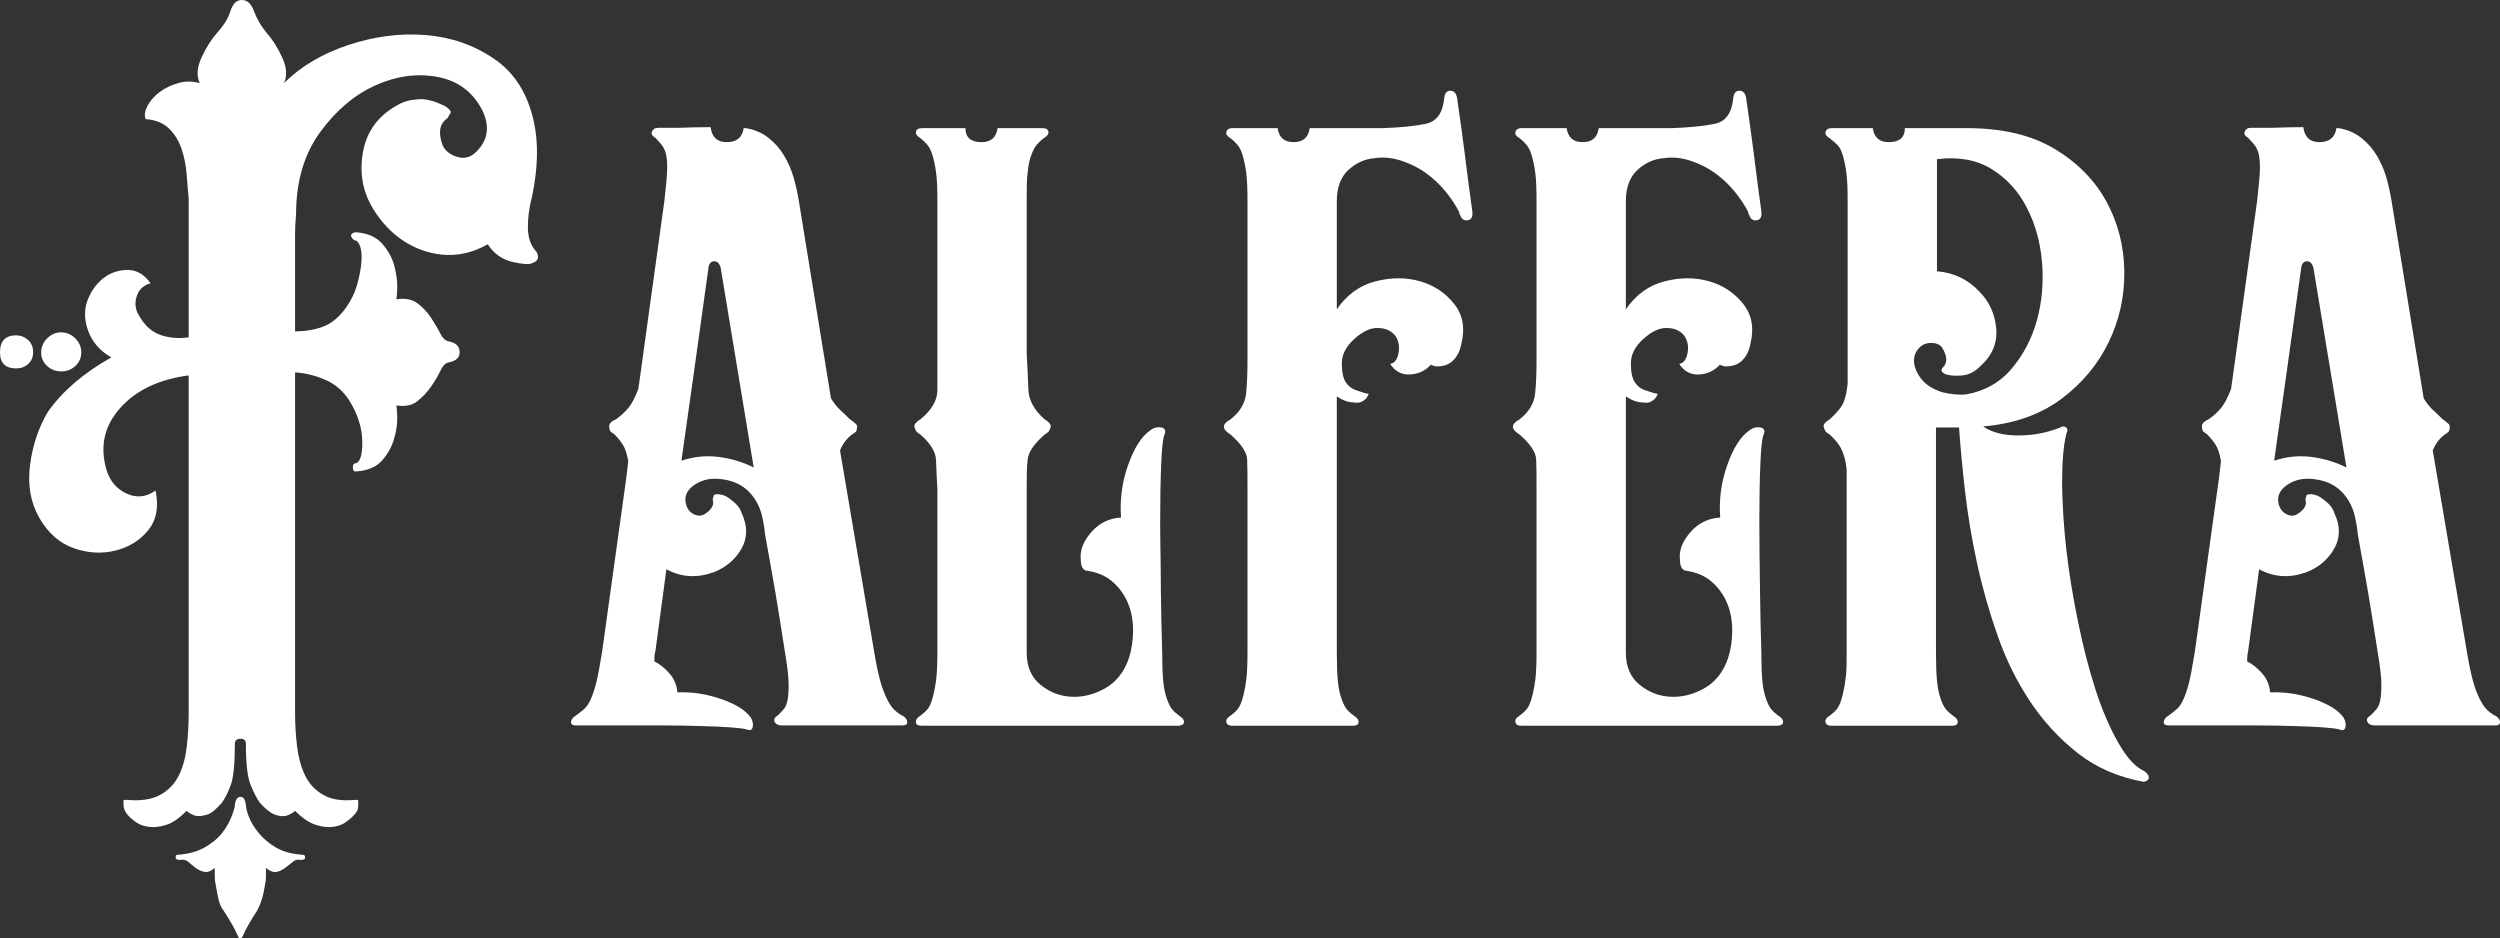 <svg width="381" height="143" viewBox="0 0 381 143" fill="none" xmlns="http://www.w3.org/2000/svg">
<rect x="0" y="0" width="381" height="143" fill="#333333" stroke="none"/>
<path d="M80.452 34.631C80.452 33.106 80.656 31.58 81.064 30.054C81.981 25.681 82.084 21.867 81.37 18.612C80.452 14.341 78.464 11.137 75.354 9.001C72.244 6.865 68.726 5.645 64.851 5.34C60.976 5.034 57.051 5.543 53.074 6.865C49.097 8.187 45.834 10.12 43.285 12.662C43.795 11.544 43.693 10.222 42.979 8.696C42.265 7.17 41.45 5.899 40.532 4.882C39.716 3.865 39.104 2.797 38.697 1.678C38.289 0.559 37.677 0 36.861 0C36.045 0 35.484 0.559 35.128 1.678C34.771 2.797 34.108 3.865 33.19 4.882C32.273 5.899 31.457 7.17 30.743 8.696C30.029 10.222 29.927 11.544 30.437 12.662C29.316 12.357 28.245 12.357 27.174 12.662C26.104 12.968 25.135 13.425 24.319 14.036C23.503 14.646 22.892 15.358 22.484 16.121C22.076 16.883 21.974 17.544 22.178 18.155C23.707 18.256 24.931 18.765 25.798 19.629C26.664 20.494 27.276 21.511 27.684 22.732C28.092 23.952 28.347 25.274 28.449 26.647C28.551 28.02 28.653 29.19 28.755 30.207V51.413C27.225 51.616 25.798 51.515 24.472 51.057C23.146 50.599 22.076 49.633 21.26 48.209C20.648 47.294 20.495 46.328 20.801 45.26C21.107 44.192 21.821 43.48 22.943 43.175C22.025 41.852 20.903 41.191 19.578 41.141C18.252 41.141 17.079 41.446 16.009 42.208C14.938 42.971 14.072 44.039 13.46 45.463C12.848 46.887 12.797 48.413 13.307 50.04C13.918 51.972 15.142 53.447 16.977 54.464C12.797 56.803 9.585 59.549 7.342 62.702C5.914 65.042 4.996 67.737 4.589 70.788C4.181 73.839 4.639 76.534 5.965 78.874C7.291 81.213 9.075 82.79 11.267 83.552C13.46 84.315 15.55 84.417 17.589 83.908C19.629 83.4 21.311 82.383 22.586 80.806C23.86 79.23 24.217 77.196 23.707 74.755C22.28 75.772 20.801 75.924 19.272 75.212C17.742 74.5 16.723 73.28 16.213 71.551C15.193 67.991 15.907 64.889 18.303 62.194C20.699 59.499 24.166 57.82 28.755 57.21V108.623C28.755 110.454 28.653 112.234 28.449 113.912C28.245 115.59 27.837 117.014 27.225 118.234C26.613 119.455 25.696 120.421 24.421 121.133C23.146 121.845 21.413 122.099 19.272 121.896C18.966 121.896 18.813 121.947 18.813 122.048C18.813 122.455 18.813 122.862 18.915 123.218C19.017 123.574 19.221 123.981 19.731 124.489C19.935 124.693 20.291 124.998 20.801 125.354C21.311 125.71 21.974 125.913 22.739 126.015C23.503 126.117 24.37 126.015 25.339 125.71C26.308 125.405 27.327 124.693 28.449 123.574C28.755 123.879 29.214 124.133 29.825 124.337C30.335 124.438 30.947 124.337 31.61 124.133C32.273 123.93 32.986 123.269 33.802 122.353C34.312 121.642 34.771 120.726 35.179 119.607C35.587 118.489 35.79 116.404 35.79 113.352C35.79 112.844 36.096 112.59 36.657 112.59C37.218 112.59 37.473 112.844 37.473 113.352C37.473 116.404 37.728 118.489 38.187 119.607C38.645 120.726 39.104 121.642 39.614 122.353C40.43 123.269 41.195 123.879 41.858 124.133C42.52 124.388 43.081 124.438 43.591 124.337C44.203 124.133 44.662 123.879 44.968 123.574C46.089 124.693 47.16 125.405 48.129 125.71C49.097 126.015 49.964 126.117 50.729 126.015C51.493 125.913 52.105 125.71 52.615 125.354C53.125 124.998 53.482 124.693 53.686 124.489C54.196 123.981 54.501 123.574 54.552 123.218C54.603 122.862 54.603 122.455 54.603 122.048C54.603 121.947 54.45 121.896 54.145 121.896C52.105 122.099 50.474 121.845 49.25 121.133C48.026 120.421 47.109 119.455 46.497 118.183C45.885 116.912 45.477 115.437 45.273 113.759C45.069 112.081 44.968 110.352 44.968 108.623V56.752C46.599 56.854 48.179 57.261 49.658 57.922C51.136 58.583 52.309 59.6 53.227 61.024C54.552 63.16 55.215 65.296 55.215 67.432C55.215 69.568 54.807 70.635 53.992 70.635C53.788 70.839 53.737 71.093 53.788 71.398C53.839 71.703 53.941 71.856 54.145 71.856C55.98 71.754 57.356 71.195 58.274 70.127C59.192 69.059 59.804 67.889 60.11 66.669C60.313 65.957 60.467 65.194 60.517 64.38C60.568 63.567 60.517 62.702 60.416 61.787C61.741 61.99 62.812 61.787 63.627 61.126C64.443 60.465 65.157 59.702 65.718 58.888C66.279 58.075 66.737 57.312 67.094 56.549C67.451 55.786 67.859 55.329 68.369 55.227C69.491 55.023 70.051 54.515 70.051 53.701C70.051 52.786 69.491 52.227 68.369 52.023C67.859 51.921 67.451 51.515 67.094 50.803C66.737 50.091 66.279 49.328 65.718 48.463C65.157 47.599 64.443 46.836 63.627 46.226C62.812 45.616 61.741 45.412 60.416 45.616C60.517 44.7 60.568 43.836 60.517 43.022C60.467 42.208 60.313 41.395 60.11 40.581C59.804 39.361 59.192 38.242 58.274 37.174C57.356 36.106 55.98 35.496 54.145 35.394C53.329 35.597 53.278 36.004 53.992 36.614C54.399 36.614 54.705 36.971 54.909 37.632C55.113 38.293 55.164 39.106 55.062 40.123C54.96 41.141 54.756 42.259 54.399 43.48C54.043 44.7 53.482 45.819 52.768 46.836C51.748 48.26 50.627 49.226 49.352 49.735C48.078 50.243 46.599 50.498 44.968 50.498V35.699C44.968 34.784 45.019 33.767 45.12 32.648C45.12 27.664 46.344 23.494 48.791 20.138C51.239 16.782 54.093 14.392 57.306 12.968C60.517 11.544 63.678 11.137 66.788 11.747C69.898 12.357 72.142 14.086 73.569 16.934C74.589 19.172 74.385 21.104 72.957 22.732C72.04 23.85 71.02 24.257 69.847 23.952C68.675 23.647 67.859 23.037 67.451 22.121C66.737 20.189 66.992 18.816 68.216 18.002C68.42 17.595 68.573 17.341 68.675 17.189C68.777 17.036 68.573 16.731 68.063 16.324C67.757 16.121 67.298 15.917 66.686 15.663C66.075 15.409 65.31 15.205 64.392 15.104C63.882 15.104 63.322 15.154 62.659 15.256C61.996 15.358 61.282 15.612 60.568 16.019C57.611 17.646 55.878 20.036 55.317 23.189C54.756 26.342 55.266 29.241 56.898 31.885C58.937 35.14 61.588 37.276 64.851 38.293C68.114 39.31 71.275 38.954 74.334 37.225C75.252 38.649 76.526 39.564 78.107 39.92C79.687 40.276 80.656 40.327 81.064 40.123C81.676 39.92 81.981 39.615 81.981 39.208C81.981 38.801 81.88 38.496 81.676 38.293C80.86 37.377 80.452 36.157 80.452 34.631ZM9.33 56.6C10.146 56.6 10.86 56.346 11.471 55.786C12.083 55.227 12.389 54.515 12.389 53.701C12.389 52.888 12.083 52.176 11.471 51.565C10.86 50.955 10.146 50.65 9.33 50.65C8.514 50.65 7.8 50.955 7.189 51.565C6.577 52.176 6.271 52.888 6.271 53.701C6.271 54.515 6.577 55.227 7.189 55.786C7.8 56.346 8.514 56.6 9.33 56.6ZM4.283 51.82C3.773 51.362 3.161 51.108 2.447 51.108C0.816 51.108 0 51.972 0 53.701C0 55.329 0.816 56.142 2.447 56.142C3.161 56.142 3.773 55.939 4.283 55.481C4.792 55.023 5.047 54.413 5.047 53.701C5.047 52.888 4.792 52.277 4.283 51.82ZM42.061 129.168C40.94 128.507 40.073 127.744 39.41 126.93C38.748 126.117 38.238 125.303 37.932 124.489C37.626 123.676 37.473 123.065 37.473 122.659C37.371 121.845 37.116 121.438 36.657 121.438C36.198 121.438 35.892 121.845 35.79 122.659C35.79 122.964 35.638 123.523 35.332 124.337C35.026 125.15 34.567 126.015 33.904 126.879C33.241 127.744 32.324 128.507 31.151 129.168C29.978 129.829 28.551 130.185 26.919 130.287C26.817 130.388 26.766 130.541 26.766 130.744C26.766 130.948 27.021 131.049 27.531 131.049C27.939 130.948 28.347 131.049 28.704 131.355C29.061 131.66 29.418 131.965 29.825 132.27C30.233 132.575 30.692 132.778 31.151 132.88C31.61 132.982 32.12 132.778 32.731 132.27V133.643C32.731 134.05 32.782 134.457 32.884 134.863C32.986 135.575 33.139 136.287 33.292 136.999C33.445 137.711 33.7 138.321 34.108 138.83C34.516 139.44 34.924 140.101 35.332 140.813C35.739 141.525 36.045 142.135 36.249 142.644C36.453 143.153 36.708 143.153 37.014 142.644C37.218 142.135 37.524 141.525 37.932 140.813C38.34 140.101 38.748 139.44 39.155 138.83C39.767 137.711 40.175 136.389 40.379 134.863C40.481 134.457 40.532 134.05 40.532 133.643V132.27C41.144 132.778 41.705 132.982 42.163 132.88C42.622 132.778 43.03 132.575 43.438 132.27C43.846 131.965 44.254 131.66 44.611 131.355C44.968 131.049 45.324 130.948 45.732 131.049C46.242 131.049 46.497 130.948 46.497 130.744C46.497 130.541 46.446 130.388 46.344 130.287C44.611 130.185 43.183 129.829 42.061 129.168ZM137.503 109.081C136.993 108.776 136.585 108.47 136.228 108.115C135.871 107.759 135.514 107.199 135.157 106.487C134.8 105.775 134.444 104.86 134.138 103.741C133.832 102.622 133.526 101.148 133.22 99.317L128.02 68.652C128.428 67.635 129.039 66.822 129.855 66.211C130.059 66.109 130.263 65.957 130.467 65.754C130.569 65.55 130.62 65.296 130.62 64.991C130.62 64.787 130.467 64.584 130.161 64.38C129.957 64.177 129.753 64.025 129.549 63.923C129.039 63.414 128.58 62.957 128.122 62.55C127.663 62.143 127.153 61.533 126.643 60.719L121.749 30.665C121.545 29.444 121.29 28.224 120.933 27.003C120.576 25.783 120.066 24.664 119.454 23.647C118.843 22.63 118.078 21.765 117.109 21.003C116.14 20.24 114.968 19.731 113.642 19.528H113.336C113.132 20.952 112.266 21.664 110.736 21.664C109.309 21.664 108.493 20.901 108.289 19.375C106.658 19.375 105.077 19.426 103.497 19.477C101.916 19.477 100.845 19.477 100.336 19.477C99.826 19.477 99.52 19.68 99.367 20.036C99.214 20.392 99.367 20.697 99.877 21.003C100.183 21.308 100.489 21.664 100.794 22.02C101.1 22.375 101.355 22.884 101.508 23.545C101.661 24.206 101.712 25.071 101.661 26.189C101.61 27.308 101.457 28.783 101.253 30.614L97.582 57.159L97.277 59.295C96.767 60.617 96.257 61.584 95.747 62.194C95.237 62.804 94.626 63.363 93.912 63.872C93.504 64.075 93.249 64.228 93.147 64.33C92.943 64.533 92.841 64.737 92.841 64.94C92.841 65.245 92.892 65.499 92.994 65.703C93.198 65.906 93.402 66.059 93.606 66.16C94.116 66.669 94.575 67.228 94.931 67.788C95.288 68.347 95.543 69.161 95.747 70.279L95.441 72.873L91.77 99.266C91.465 101.097 91.21 102.571 90.955 103.69C90.7 104.809 90.394 105.724 90.088 106.436C89.782 107.148 89.425 107.708 89.017 108.064C88.609 108.42 88.201 108.725 87.794 109.03C87.284 109.335 87.029 109.691 87.029 110.047C87.029 110.403 87.284 110.555 87.794 110.555H101.355C103.344 110.555 105.23 110.606 107.014 110.657C108.799 110.708 110.277 110.759 111.501 110.861C112.725 110.962 113.489 111.064 113.795 111.166C114.305 111.369 114.611 111.267 114.713 110.81C114.815 110.352 114.713 109.844 114.407 109.335C113.591 108.216 112.113 107.301 109.921 106.538C107.728 105.775 105.485 105.419 103.242 105.521C103.14 104.402 102.732 103.436 102.018 102.622C101.304 101.809 100.54 101.198 99.724 100.792C99.724 100.181 99.724 99.673 99.877 99.266L101.559 86.756C103.802 87.977 106.199 88.129 108.748 87.214C110.583 86.502 112.011 85.332 112.98 83.654C113.948 81.976 113.948 80.145 113.031 78.213C112.827 77.501 112.317 76.84 111.501 76.229C110.991 75.823 110.583 75.568 110.226 75.467C109.87 75.365 109.564 75.314 109.36 75.314C108.952 75.314 108.748 75.416 108.748 75.568C108.748 75.721 108.697 75.873 108.595 76.077C108.901 76.891 108.493 77.653 107.371 78.365C106.861 78.67 106.301 78.67 105.638 78.314C104.975 77.958 104.567 77.297 104.465 76.382C104.363 75.365 104.873 74.5 105.995 73.788C107.116 73.076 108.442 72.822 109.971 73.026C111.705 73.229 113.132 73.89 114.203 75.009C115.274 76.128 115.937 77.501 116.242 79.128C116.344 79.637 116.446 80.145 116.497 80.603C116.548 81.06 116.599 81.518 116.701 82.027C117.211 84.874 117.721 87.671 118.18 90.367C118.639 93.062 119.098 96.011 119.607 99.266C119.913 101.097 120.117 102.571 120.168 103.69C120.219 104.809 120.168 105.724 120.066 106.436C119.964 107.148 119.76 107.708 119.454 108.064C119.149 108.42 118.843 108.725 118.537 109.03C118.027 109.335 117.874 109.691 118.078 110.047C118.282 110.403 118.639 110.555 119.149 110.555H137.503C138.012 110.555 138.267 110.403 138.267 110.047C138.267 109.691 138.012 109.335 137.503 109.03V109.081ZM109.768 69.669C107.983 69.415 106.199 69.517 104.465 70.025C104.363 70.025 104.261 70.076 104.159 70.127C104.057 70.178 103.955 70.178 103.853 70.178L105.689 57.21L107.983 40.734C108.085 40.123 108.391 39.818 108.85 39.818C109.309 39.818 109.615 40.123 109.819 40.734L114.866 71.246C113.234 70.432 111.552 69.924 109.768 69.669ZM179.717 109.081C179.309 108.776 178.952 108.47 178.646 108.115C178.34 107.759 178.086 107.199 177.831 106.487C177.576 105.775 177.372 104.86 177.27 103.741C177.168 102.622 177.117 101.148 177.117 99.317C177.015 96.571 176.964 93.418 176.913 89.807C176.913 86.197 176.811 82.739 176.811 79.433C176.811 76.128 176.862 73.229 176.964 70.788C177.066 68.347 177.219 66.872 177.423 66.364C177.729 65.652 177.576 65.245 176.964 65.143C176.352 65.042 175.791 65.194 175.281 65.601C173.956 66.516 172.834 68.296 171.917 70.89C170.999 73.483 170.642 76.128 170.846 78.874C169.01 78.975 167.481 79.738 166.257 81.162C165.034 82.586 164.524 84.01 164.728 85.434C164.728 86.248 164.983 86.756 165.493 86.96C167.124 87.163 168.45 87.722 169.469 88.587C170.489 89.451 171.305 90.519 171.866 91.841C172.426 93.164 172.681 94.588 172.681 96.062C172.681 97.537 172.477 98.91 172.069 100.232C171.356 102.368 170.132 103.945 168.399 104.911C166.665 105.877 164.932 106.284 163.198 106.182C161.465 106.08 159.935 105.47 158.559 104.351C157.182 103.233 156.468 101.605 156.468 99.469V74.602C156.468 72.67 156.468 71.144 156.621 70.025C156.723 68.906 157.59 67.635 159.222 66.211C159.426 66.109 159.629 65.957 159.833 65.754C160.037 65.347 160.139 65.093 160.139 64.991C160.139 64.787 160.037 64.584 159.833 64.38C159.629 64.177 159.426 64.025 159.222 63.923C157.59 62.499 156.774 60.973 156.723 59.346C156.672 57.719 156.57 55.888 156.468 53.854V30.665C156.468 28.834 156.468 27.359 156.621 26.24C156.723 25.122 156.927 24.257 157.182 23.596C157.437 22.935 157.692 22.426 157.998 22.07C158.304 21.714 158.661 21.358 159.069 21.053C159.578 20.748 159.833 20.443 159.782 20.087C159.731 19.731 159.426 19.528 158.916 19.528H152.033C151.829 20.952 151.013 21.664 149.586 21.664C147.954 21.664 147.138 20.952 147.138 19.528H140.562C139.95 19.528 139.644 19.731 139.593 20.087C139.542 20.443 139.746 20.748 140.256 21.053C140.664 21.358 141.02 21.714 141.326 22.07C141.632 22.426 141.887 22.935 142.091 23.596C142.295 24.257 142.499 25.122 142.652 26.24C142.805 27.359 142.856 28.834 142.856 30.665V59.448C142.856 61.024 141.989 62.499 140.256 63.923C140.052 64.025 139.848 64.177 139.644 64.38C139.44 64.584 139.338 64.787 139.338 64.991C139.338 65.093 139.44 65.347 139.644 65.754C139.848 65.957 140.052 66.109 140.256 66.211C141.785 67.533 142.601 68.856 142.652 70.127C142.703 71.398 142.754 72.873 142.856 74.602V99.317C142.856 101.148 142.805 102.622 142.652 103.741C142.499 104.86 142.295 105.775 142.091 106.487C141.887 107.199 141.632 107.759 141.326 108.115C141.02 108.47 140.664 108.776 140.256 109.081C139.746 109.386 139.542 109.742 139.593 110.098C139.593 110.454 139.95 110.606 140.562 110.606H179.411C180.023 110.606 180.38 110.454 180.431 110.098C180.482 109.742 180.227 109.386 179.717 109.081ZM222.084 15.104C221.982 14.29 221.676 13.883 221.116 13.832C220.555 13.781 220.198 14.137 220.096 14.951C219.892 17.189 218.974 18.511 217.292 18.867C215.609 19.223 213.417 19.426 210.766 19.528H199.601C199.397 20.952 198.581 21.664 197.153 21.664C195.726 21.664 194.91 20.952 194.706 19.528H187.823C187.314 19.528 187.008 19.731 186.906 20.087C186.804 20.443 187.008 20.748 187.517 21.053C187.925 21.358 188.282 21.714 188.588 22.07C188.894 22.426 189.149 22.935 189.353 23.596C189.557 24.257 189.761 25.122 189.914 26.24C190.067 27.359 190.118 28.834 190.118 30.665V54.922C190.118 56.651 190.067 58.329 189.914 59.905C189.761 61.482 188.945 62.804 187.517 63.923C186.192 64.635 186.192 65.398 187.517 66.211C189.149 67.635 190.016 68.906 190.067 70.025C190.118 71.144 190.118 72.721 190.118 74.755V99.317C190.118 101.148 190.067 102.622 189.914 103.741C189.761 104.86 189.557 105.775 189.353 106.487C189.149 107.199 188.894 107.759 188.588 108.115C188.282 108.47 187.925 108.776 187.517 109.081C187.008 109.386 186.804 109.742 186.906 110.098C187.008 110.454 187.314 110.606 187.823 110.606H206.177C206.687 110.606 206.993 110.454 207.044 110.098C207.095 109.742 206.84 109.386 206.33 109.081C205.923 108.776 205.566 108.47 205.26 108.115C204.954 107.759 204.699 107.199 204.444 106.487C204.189 105.775 203.985 104.86 203.883 103.741C203.781 102.622 203.73 101.148 203.73 99.317V60.414C204.648 61.024 205.515 61.329 206.33 61.329C206.84 61.431 207.299 61.38 207.707 61.126C208.115 60.872 208.37 60.566 208.472 60.261C208.676 60.058 208.574 59.956 208.166 59.956C207.86 59.855 207.401 59.702 206.738 59.499C206.075 59.295 205.515 58.888 205.107 58.278C204.699 57.668 204.495 56.702 204.495 55.379C204.495 54.057 205.107 52.837 206.33 51.718C207.656 50.498 208.88 49.938 210.001 49.989C211.123 49.989 211.99 50.396 212.601 51.108C213.111 51.82 213.315 52.684 213.162 53.65C213.009 54.617 212.652 55.176 212.143 55.379C211.837 55.379 211.837 55.532 212.143 55.837C212.856 56.752 213.825 57.159 215.049 57.058C216.272 56.956 217.292 56.447 218.108 55.532C218.108 55.634 218.159 55.685 218.261 55.685C218.363 55.685 218.464 55.685 218.566 55.786C218.668 55.837 218.821 55.837 219.025 55.837C220.045 55.837 220.861 55.532 221.472 54.922C222.084 54.312 222.492 53.498 222.696 52.481C223.308 50.04 222.951 48.006 221.625 46.328C220.3 44.649 218.566 43.48 216.425 42.87C214.284 42.259 212.041 42.259 209.644 42.87C207.248 43.48 205.26 44.904 203.73 47.141V30.665C203.73 28.529 204.342 26.952 205.515 25.884C206.687 24.817 208.013 24.206 209.542 24.105C210.868 23.901 212.244 24.054 213.621 24.511C214.998 24.969 216.221 25.579 217.343 26.393C218.464 27.207 219.484 28.173 220.351 29.241C221.218 30.309 221.88 31.326 222.39 32.343C222.39 32.546 222.441 32.699 222.543 32.8C222.747 33.411 223.155 33.665 223.716 33.563C224.277 33.462 224.481 33.004 224.379 32.19C223.971 29.343 223.614 26.495 223.257 23.647C222.9 20.799 222.492 17.951 222.084 15.104ZM271.029 109.081C270.621 108.776 270.264 108.47 269.958 108.115C269.652 107.759 269.397 107.199 269.142 106.487C268.887 105.775 268.683 104.86 268.581 103.741C268.479 102.622 268.428 101.148 268.428 99.317C268.326 96.571 268.275 93.418 268.224 89.807C268.173 86.197 268.122 82.739 268.122 79.433C268.122 76.128 268.173 73.229 268.275 70.788C268.377 68.347 268.53 66.872 268.734 66.364C269.04 65.652 268.887 65.245 268.275 65.143C267.664 65.042 267.103 65.194 266.593 65.601C265.267 66.516 264.146 68.296 263.228 70.89C262.31 73.483 261.953 76.128 262.157 78.874C260.322 78.975 258.792 79.738 257.569 81.162C256.345 82.586 255.835 84.01 256.039 85.434C256.039 86.248 256.294 86.756 256.804 86.96C258.436 87.163 259.761 87.722 260.781 88.587C261.8 89.451 262.616 90.519 263.177 91.841C263.738 93.164 263.993 94.588 263.993 96.062C263.993 97.537 263.789 98.91 263.381 100.232C262.667 102.368 261.444 103.945 259.71 104.911C257.977 105.877 256.243 106.284 254.51 106.182C252.776 106.08 251.247 105.47 249.87 104.351C248.494 103.233 247.78 101.605 247.78 99.469V60.414C248.698 61.024 249.564 61.329 250.38 61.329C250.89 61.431 251.349 61.38 251.757 61.126C252.165 60.872 252.419 60.566 252.521 60.261C252.725 60.058 252.623 59.956 252.216 59.956C251.91 59.855 251.451 59.702 250.788 59.499C250.125 59.295 249.564 58.888 249.157 58.278C248.749 57.668 248.545 56.702 248.545 55.379C248.545 54.057 249.157 52.837 250.38 51.718C251.706 50.498 252.929 49.938 254.051 49.989C255.173 49.989 256.039 50.396 256.651 51.108C257.161 51.82 257.365 52.684 257.212 53.65C257.059 54.617 256.702 55.176 256.192 55.379C255.886 55.379 255.886 55.532 256.192 55.837C256.906 56.752 257.875 57.159 259.098 57.058C260.322 56.956 261.342 56.447 262.157 55.532C262.157 55.634 262.208 55.685 262.31 55.685C262.412 55.685 262.514 55.685 262.616 55.786C262.718 55.837 262.871 55.837 263.075 55.837C264.095 55.837 264.91 55.532 265.522 54.922C266.134 54.312 266.542 53.498 266.746 52.481C267.358 50.04 267.001 48.006 265.675 46.328C264.35 44.649 262.616 43.48 260.475 42.87C258.334 42.259 256.09 42.259 253.694 42.87C251.298 43.48 249.309 44.904 247.78 47.141V30.665C247.78 28.529 248.392 26.952 249.564 25.884C250.737 24.817 252.063 24.206 253.592 24.105C254.918 23.901 256.294 24.054 257.671 24.511C259.047 24.969 260.271 25.579 261.393 26.393C262.514 27.207 263.534 28.173 264.401 29.241C265.267 30.309 265.93 31.326 266.44 32.343C266.44 32.546 266.491 32.699 266.593 32.8C266.797 33.411 267.205 33.665 267.766 33.563C268.326 33.462 268.53 33.004 268.428 32.19C268.02 29.343 267.664 26.495 267.307 23.647C266.95 20.799 266.542 17.951 266.134 15.104C266.032 14.29 265.726 13.883 265.165 13.832C264.605 13.781 264.248 14.137 264.146 14.951C263.942 17.189 263.024 18.511 261.342 18.867C259.659 19.223 257.467 19.426 254.816 19.528H243.65C243.446 20.952 242.631 21.664 241.203 21.664C239.776 21.664 238.96 20.952 238.756 19.528H231.873C231.363 19.528 231.057 19.731 230.955 20.087C230.853 20.443 231.057 20.748 231.567 21.053C231.975 21.358 232.332 21.714 232.638 22.07C232.944 22.426 233.199 22.935 233.403 23.596C233.607 24.257 233.811 25.122 233.963 26.24C234.116 27.359 234.167 28.834 234.167 30.665V54.922C234.167 56.651 234.116 58.329 233.963 59.905C233.811 61.482 232.995 62.804 231.567 63.923C230.242 64.635 230.242 65.398 231.567 66.211C233.199 67.635 234.065 68.906 234.116 70.025C234.167 71.144 234.167 72.721 234.167 74.755V99.317C234.167 101.148 234.116 102.622 233.963 103.741C233.811 104.86 233.607 105.775 233.403 106.487C233.199 107.199 232.944 107.759 232.638 108.115C232.332 108.47 231.975 108.776 231.567 109.081C231.057 109.386 230.853 109.742 230.955 110.098C231.057 110.454 231.363 110.606 231.873 110.606H270.723C271.334 110.606 271.691 110.454 271.742 110.098C271.793 109.742 271.538 109.386 271.029 109.081ZM326.703 117.472C325.377 116.861 324.102 115.437 322.828 113.2C321.553 110.962 320.381 108.267 319.361 105.114C318.341 101.961 317.474 98.554 316.71 94.842C315.945 91.129 315.333 87.468 314.925 83.908C314.517 80.349 314.314 76.992 314.263 73.839C314.263 70.686 314.415 68.093 314.925 66.059C315.129 65.652 315.129 65.347 314.874 65.143C314.619 64.94 314.314 64.94 314.008 65.143C311.968 65.957 309.827 66.364 307.584 66.364C305.34 66.364 303.556 65.906 302.23 64.991C306.921 64.584 310.898 63.211 314.11 60.821C317.322 58.431 319.718 55.532 321.349 52.176C322.981 48.819 323.796 45.209 323.745 41.344C323.694 37.479 322.777 33.97 321.043 30.766C319.31 27.563 316.71 24.867 313.192 22.732C309.674 20.596 305.187 19.528 299.783 19.528H290.3C290.3 20.952 289.485 21.664 287.853 21.664C286.426 21.664 285.61 20.952 285.406 19.528H279.135C278.625 19.528 278.319 19.731 278.217 20.087C278.115 20.443 278.319 20.748 278.829 21.053C279.237 21.358 279.645 21.714 280.002 22.07C280.358 22.426 280.613 22.935 280.817 23.596C281.021 24.257 281.225 25.122 281.378 26.24C281.531 27.359 281.582 28.834 281.582 30.665V58.431C281.48 59.549 281.276 60.516 280.97 61.278C280.664 62.041 279.951 62.906 278.829 63.923C278.625 64.025 278.421 64.177 278.217 64.38C278.013 64.584 277.911 64.787 277.911 64.991C277.911 65.093 278.013 65.347 278.217 65.754C278.421 65.957 278.625 66.109 278.829 66.211C279.747 67.025 280.409 67.889 280.766 68.754C281.123 69.618 281.327 70.534 281.429 71.551V99.317C281.429 101.148 281.429 102.622 281.225 103.741C281.072 104.86 280.868 105.775 280.664 106.487C280.46 107.199 280.206 107.759 279.9 108.115C279.594 108.47 279.237 108.776 278.829 109.081C278.319 109.386 278.115 109.742 278.217 110.098C278.319 110.454 278.625 110.606 279.135 110.606H297.489C297.999 110.606 298.305 110.454 298.356 110.098C298.407 109.742 298.152 109.386 297.642 109.081C297.234 108.776 296.877 108.47 296.571 108.115C296.265 107.759 296.01 107.199 295.755 106.487C295.501 105.775 295.297 104.86 295.195 103.741C295.093 102.622 295.042 101.148 295.042 99.317V65.143H298.56C298.764 68.093 299.069 71.347 299.477 74.907C299.885 78.467 300.497 82.128 301.313 85.891C302.128 89.655 303.199 93.367 304.474 96.978C305.748 100.588 307.38 103.894 309.419 106.945C311.458 109.996 313.906 112.64 316.71 114.827C319.514 117.014 322.828 118.438 326.703 119.15C327.212 119.048 327.467 118.845 327.467 118.489C327.467 118.133 327.212 117.777 326.703 117.472ZM299.63 60.109C298.611 60.211 297.438 60.109 296.112 59.804C294.379 59.295 293.155 58.431 292.391 57.159C291.626 55.888 291.473 54.718 291.983 53.701C292.493 52.786 293.206 52.328 294.073 52.277C294.94 52.227 295.552 52.43 295.959 52.938C296.775 54.261 296.826 55.278 296.112 55.99C295.705 56.397 295.857 56.752 296.571 57.058C297.285 57.261 298.152 57.312 299.12 57.21C300.089 57.108 300.956 56.651 301.772 55.837C303.607 54.21 304.423 52.277 304.219 50.04C304.015 47.802 303.148 45.921 301.619 44.395C299.885 42.564 297.744 41.547 295.195 41.344V24.257C298.458 23.85 301.262 24.359 303.556 25.783C305.85 27.207 307.635 29.19 308.909 31.682C310.184 34.173 310.949 36.92 311.204 39.971C311.458 43.022 311.204 45.971 310.439 48.769C309.674 51.565 308.399 54.006 306.615 56.142C304.831 58.278 302.485 59.6 299.63 60.109ZM380.235 109.081C379.725 108.776 379.318 108.47 378.961 108.115C378.604 107.759 378.247 107.199 377.89 106.487C377.533 105.775 377.176 104.86 376.87 103.741C376.564 102.622 376.259 101.148 375.953 99.317L370.752 68.652C371.16 67.635 371.772 66.822 372.588 66.211C372.792 66.109 372.996 65.957 373.199 65.754C373.301 65.55 373.352 65.296 373.352 64.991C373.352 64.787 373.199 64.584 372.894 64.38C372.69 64.177 372.486 64.025 372.282 63.923C371.772 63.414 371.313 62.957 370.854 62.55C370.395 62.143 369.886 61.533 369.376 60.719L364.481 30.665C364.277 29.444 364.022 28.224 363.666 27.003C363.309 25.783 362.799 24.664 362.187 23.647C361.575 22.63 360.811 21.765 359.842 21.003C358.873 20.24 357.701 19.731 356.375 19.528H356.069C355.865 20.952 354.998 21.664 353.469 21.664C352.041 21.664 351.226 20.901 351.022 19.375C349.39 19.375 347.81 19.426 346.229 19.477C344.649 19.477 343.578 19.477 343.068 19.477C342.558 19.477 342.252 19.68 342.1 20.036C341.947 20.392 342.1 20.697 342.609 21.003C342.915 21.308 343.221 21.664 343.527 22.02C343.833 22.375 344.088 22.884 344.241 23.545C344.394 24.206 344.445 25.071 344.394 26.189C344.343 27.308 344.19 28.783 343.986 30.614L340.315 57.159L340.009 59.295C339.499 60.617 338.99 61.584 338.48 62.194C337.97 62.804 337.358 63.363 336.644 63.872C336.236 64.075 335.982 64.228 335.88 64.33C335.676 64.533 335.574 64.737 335.574 64.94C335.574 65.245 335.625 65.499 335.727 65.703C335.931 65.906 336.134 66.059 336.338 66.16C336.848 66.669 337.307 67.228 337.664 67.788C338.021 68.347 338.276 69.161 338.48 70.279L338.174 72.873L334.503 99.266C334.197 101.097 333.942 102.571 333.687 103.69C333.432 104.809 333.126 105.724 332.821 106.436C332.515 107.148 332.158 107.708 331.75 108.064C331.342 108.42 330.934 108.725 330.526 109.03C330.016 109.335 329.762 109.691 329.762 110.047C329.762 110.403 330.016 110.555 330.526 110.555H344.088C346.076 110.555 347.963 110.606 349.747 110.657C351.531 110.708 353.01 110.759 354.234 110.861C355.457 110.962 356.222 111.064 356.528 111.166C357.038 111.369 357.344 111.267 357.446 110.81C357.548 110.352 357.446 109.844 357.14 109.335C356.324 108.216 354.845 107.301 352.653 106.538C350.461 105.775 348.218 105.419 345.974 105.521C345.872 104.402 345.464 103.436 344.751 102.622C344.037 101.809 343.272 101.198 342.456 100.792C342.456 100.181 342.507 99.673 342.609 99.266L344.292 86.756C346.535 87.977 348.931 88.129 351.481 87.214C353.316 86.502 354.743 85.332 355.712 83.654C356.681 81.976 356.681 80.145 355.763 78.213C355.559 77.501 355.049 76.84 354.234 76.229C353.724 75.823 353.316 75.568 352.959 75.467C352.602 75.365 352.296 75.314 352.092 75.314C351.684 75.314 351.481 75.416 351.481 75.568C351.481 75.721 351.43 75.873 351.328 76.077C351.633 76.891 351.226 77.653 350.104 78.365C349.594 78.67 349.033 78.67 348.371 78.314C347.708 77.958 347.3 77.297 347.198 76.382C347.096 75.365 347.606 74.5 348.727 73.788C349.849 73.076 351.175 72.822 352.704 73.026C354.438 73.229 355.865 73.89 356.936 75.009C358.006 76.128 358.669 77.501 358.975 79.128C359.077 79.637 359.179 80.145 359.23 80.603C359.281 81.06 359.332 81.518 359.434 82.027C359.944 84.874 360.454 87.671 360.912 90.367C361.371 93.062 361.83 96.011 362.34 99.266C362.646 101.097 362.85 102.571 362.901 103.69C362.952 104.809 362.901 105.724 362.799 106.436C362.697 107.148 362.493 107.708 362.187 108.064C361.881 108.42 361.575 108.725 361.269 109.03C360.76 109.335 360.607 109.691 360.81 110.047C361.014 110.403 361.371 110.555 361.881 110.555H380.235C380.745 110.555 381 110.403 381 110.047C381 109.691 380.745 109.335 380.235 109.03V109.081ZM352.5 69.669C350.716 69.415 348.931 69.517 347.198 70.025C347.096 70.025 346.994 70.076 346.892 70.127C346.79 70.178 346.688 70.178 346.586 70.178L348.421 57.21L350.716 40.734C350.818 40.123 351.124 39.818 351.582 39.818C352.041 39.818 352.347 40.123 352.551 40.734L357.599 71.246C355.967 70.432 354.285 69.924 352.5 69.669Z" fill="white"/>
</svg>

